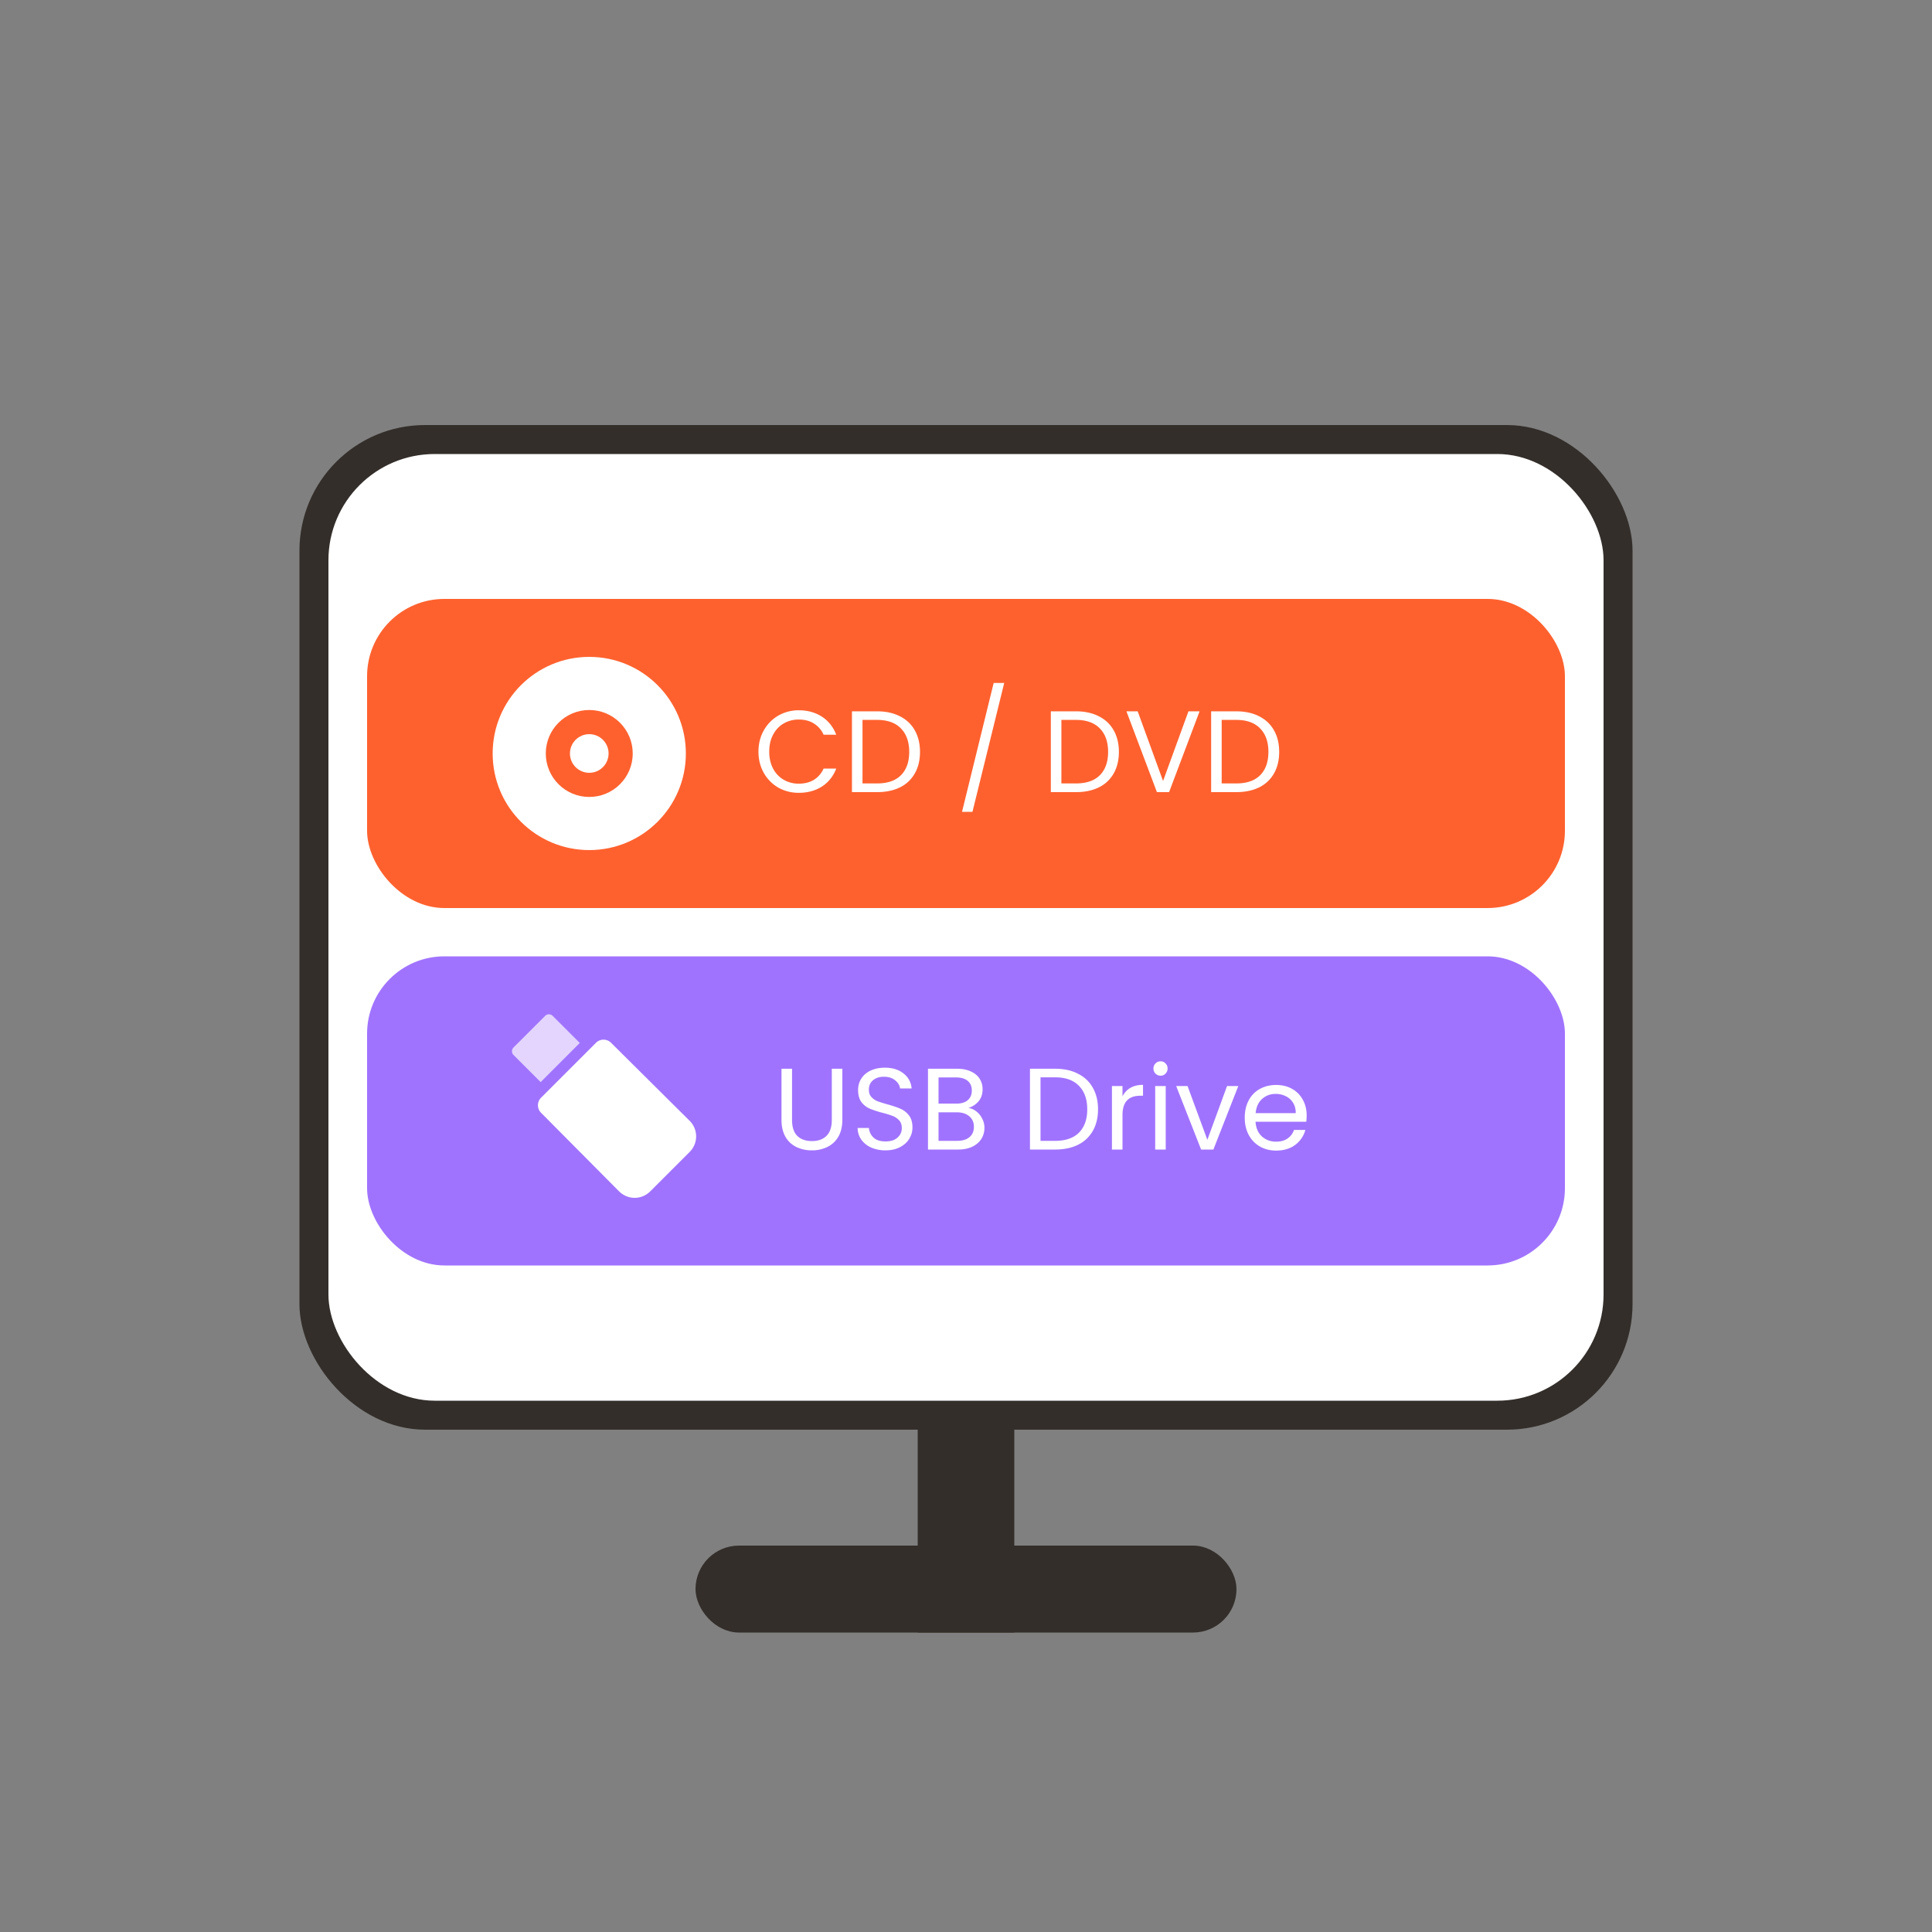<svg xmlns="http://www.w3.org/2000/svg" width="200" height="200" fill="none"><rect width="100%" height="100%" fill="#808080" stroke="none"/><path fill="#332E2A" stroke="#332E2A" d="M95.5 125.5h9v43h-9z"/><rect width="55" height="8" x="72.5" y="160.5" fill="#332E2A" stroke="#332E2A" rx="4"/><rect width="137" height="103" x="31.5" y="44.5" fill="#332E2A" stroke="#332E2A" rx="12.5"/><rect width="132" height="98" x="34" y="47" fill="#fff" rx="11"/><rect width="124" height="32" x="38" y="99" fill="#A073FF" rx="8"/><path fill="#fff" d="m61.679 107.968-5.65 5.648a1.104 1.104 0 0 0 0 1.598l8.046 8.102c.913.913 2.34.913 3.252 0l4.051-4.051a2.273 2.273 0 0 0 0-3.252l-8.102-8.045a1.1 1.1 0 0 0-1.597 0"/><path fill="#fff" d="m56.424 105.172-3.253 3.252a.55.55 0 0 0 0 .799l2.796 2.796 4.051-4.052-2.796-2.795a.55.55 0 0 0-.799 0" opacity=".7"/><path fill="#fff" d="M81.992 110.636v5.292q0 1.116.54 1.656.552.54 1.524.54.96 0 1.5-.54.552-.54.552-1.656v-5.292H87.2v5.28q0 1.044-.42 1.764-.42.708-1.14 1.056a3.6 3.6 0 0 1-1.596.348 3.65 3.65 0 0 1-1.608-.348 2.65 2.65 0 0 1-1.128-1.056q-.408-.72-.408-1.764v-5.28zm9.682 8.448a3.7 3.7 0 0 1-1.488-.288 2.54 2.54 0 0 1-1.02-.816 2.1 2.1 0 0 1-.384-1.212h1.164q.06.588.48.996.432.396 1.248.396.78 0 1.224-.384.456-.396.456-1.008 0-.48-.264-.78a1.7 1.7 0 0 0-.66-.456q-.396-.156-1.068-.336a10 10 0 0 1-1.332-.432 2.2 2.2 0 0 1-.852-.672q-.348-.468-.348-1.248 0-.684.348-1.212t.972-.816q.636-.288 1.452-.288 1.176 0 1.92.588.756.588.852 1.56h-1.2q-.06-.48-.504-.84-.444-.372-1.176-.372-.684 0-1.116.36-.432.348-.432.984 0 .456.252.744.264.288.636.444.384.144 1.068.336.828.228 1.332.456.504.216.864.684.36.456.36 1.248 0 .612-.324 1.152t-.96.876-1.5.336m8.579-4.392q.456.072.828.372.384.3.6.744.228.444.228.948 0 .636-.324 1.152-.324.504-.948.804-.612.288-1.452.288h-3.12v-8.364h3q.852 0 1.452.288.6.276.9.756t.3 1.08q0 .744-.408 1.236a2.23 2.23 0 0 1-1.056.696m-3.096-.444h1.836q.768 0 1.188-.36t.42-.996-.42-.996-1.212-.36h-1.812zm1.932 3.852q.816 0 1.272-.384t.456-1.068q0-.696-.48-1.092-.48-.408-1.284-.408h-1.896v2.952zm10.138-7.464q1.368 0 2.364.516 1.008.504 1.536 1.452.54.948.54 2.232t-.54 2.232a3.52 3.52 0 0 1-1.536 1.44q-.996.492-2.364.492h-2.604v-8.364zm0 7.464q1.62 0 2.472-.852.852-.864.852-2.412 0-1.56-.864-2.436-.852-.876-2.46-.876h-1.512v6.576zm6.973-4.608q.288-.564.816-.876.54-.312 1.308-.312v1.128h-.288q-1.836 0-1.836 1.992V119h-1.092v-6.576h1.092zm3.948-2.136a.72.72 0 0 1-.528-.216.72.72 0 0 1-.216-.528q0-.312.216-.528a.72.72 0 0 1 .528-.216q.3 0 .504.216.216.216.216.528a.72.72 0 0 1-.216.528.67.67 0 0 1-.504.216m.528 1.068V119h-1.092v-6.576zm4.309 5.568 2.04-5.568h1.164l-2.58 6.576h-1.272l-2.58-6.576h1.176zm10.279-2.532q0 .312-.036.66h-5.256q.06.972.66 1.524.612.54 1.476.54.708 0 1.176-.324.48-.336.672-.888h1.176a2.86 2.86 0 0 1-1.056 1.548q-.792.588-1.968.588-.936 0-1.68-.42a3 3 0 0 1-1.152-1.188q-.42-.78-.42-1.8t.408-1.788a2.84 2.84 0 0 1 1.14-1.176q.744-.42 1.704-.42.936 0 1.656.408t1.104 1.128q.396.708.396 1.608m-1.128-.228q0-.624-.276-1.068a1.74 1.74 0 0 0-.756-.684q-.468-.24-1.044-.24-.828 0-1.416.528-.576.528-.66 1.464z"/><rect width="124" height="32" x="38" y="62" fill="#FF612E" rx="8"/><circle cx="61" cy="78" r="10" fill="#fff"/><circle cx="61" cy="78" r="4.5" fill="#FF612E"/><circle cx="61" cy="78" r="2" fill="#fff"/><path fill="#fff" d="M78.516 77.812q0-1.224.552-2.196a4 4 0 0 1 1.5-1.536 4.2 4.2 0 0 1 2.124-.552q1.368 0 2.388.66t1.488 1.872H85.26a2.6 2.6 0 0 0-1.008-1.164q-.648-.408-1.56-.408a3.05 3.05 0 0 0-1.572.408q-.696.408-1.092 1.164-.396.744-.396 1.752 0 .996.396 1.752.396.744 1.092 1.152a3.05 3.05 0 0 0 1.572.408q.912 0 1.56-.396.66-.408 1.008-1.164h1.308q-.468 1.2-1.488 1.86-1.02.648-2.388.648-1.164 0-2.124-.54a4.04 4.04 0 0 1-1.5-1.524q-.552-.972-.552-2.196m12.281-4.176q1.368 0 2.365.516 1.007.504 1.535 1.452.54.948.54 2.232t-.54 2.232a3.52 3.52 0 0 1-1.535 1.44q-.997.492-2.365.492h-2.603v-8.364zm0 7.464q1.62 0 2.472-.852.853-.864.852-2.412 0-1.56-.864-2.436-.852-.876-2.46-.876h-1.511V81.1zm13.16-10.404-3.288 13.344h-1.08l3.276-13.344zm7.43 2.94q1.368 0 2.364.516 1.008.504 1.536 1.452.54.948.54 2.232t-.54 2.232a3.52 3.52 0 0 1-1.536 1.44q-.996.492-2.364.492h-2.604v-8.364zm0 7.464q1.62 0 2.472-.852.852-.864.852-2.412 0-1.56-.864-2.436-.852-.876-2.46-.876h-1.512V81.1zm12.793-7.464L121.024 82h-1.26l-3.156-8.364h1.164l2.628 7.212 2.628-7.212zm3.801 0q1.368 0 2.364.516 1.008.504 1.536 1.452.54.948.54 2.232t-.54 2.232a3.52 3.52 0 0 1-1.536 1.44q-.996.492-2.364.492h-2.604v-8.364zm0 7.464q1.62 0 2.472-.852.852-.864.852-2.412 0-1.56-.864-2.436-.852-.876-2.46-.876h-1.512V81.1z"/></svg>